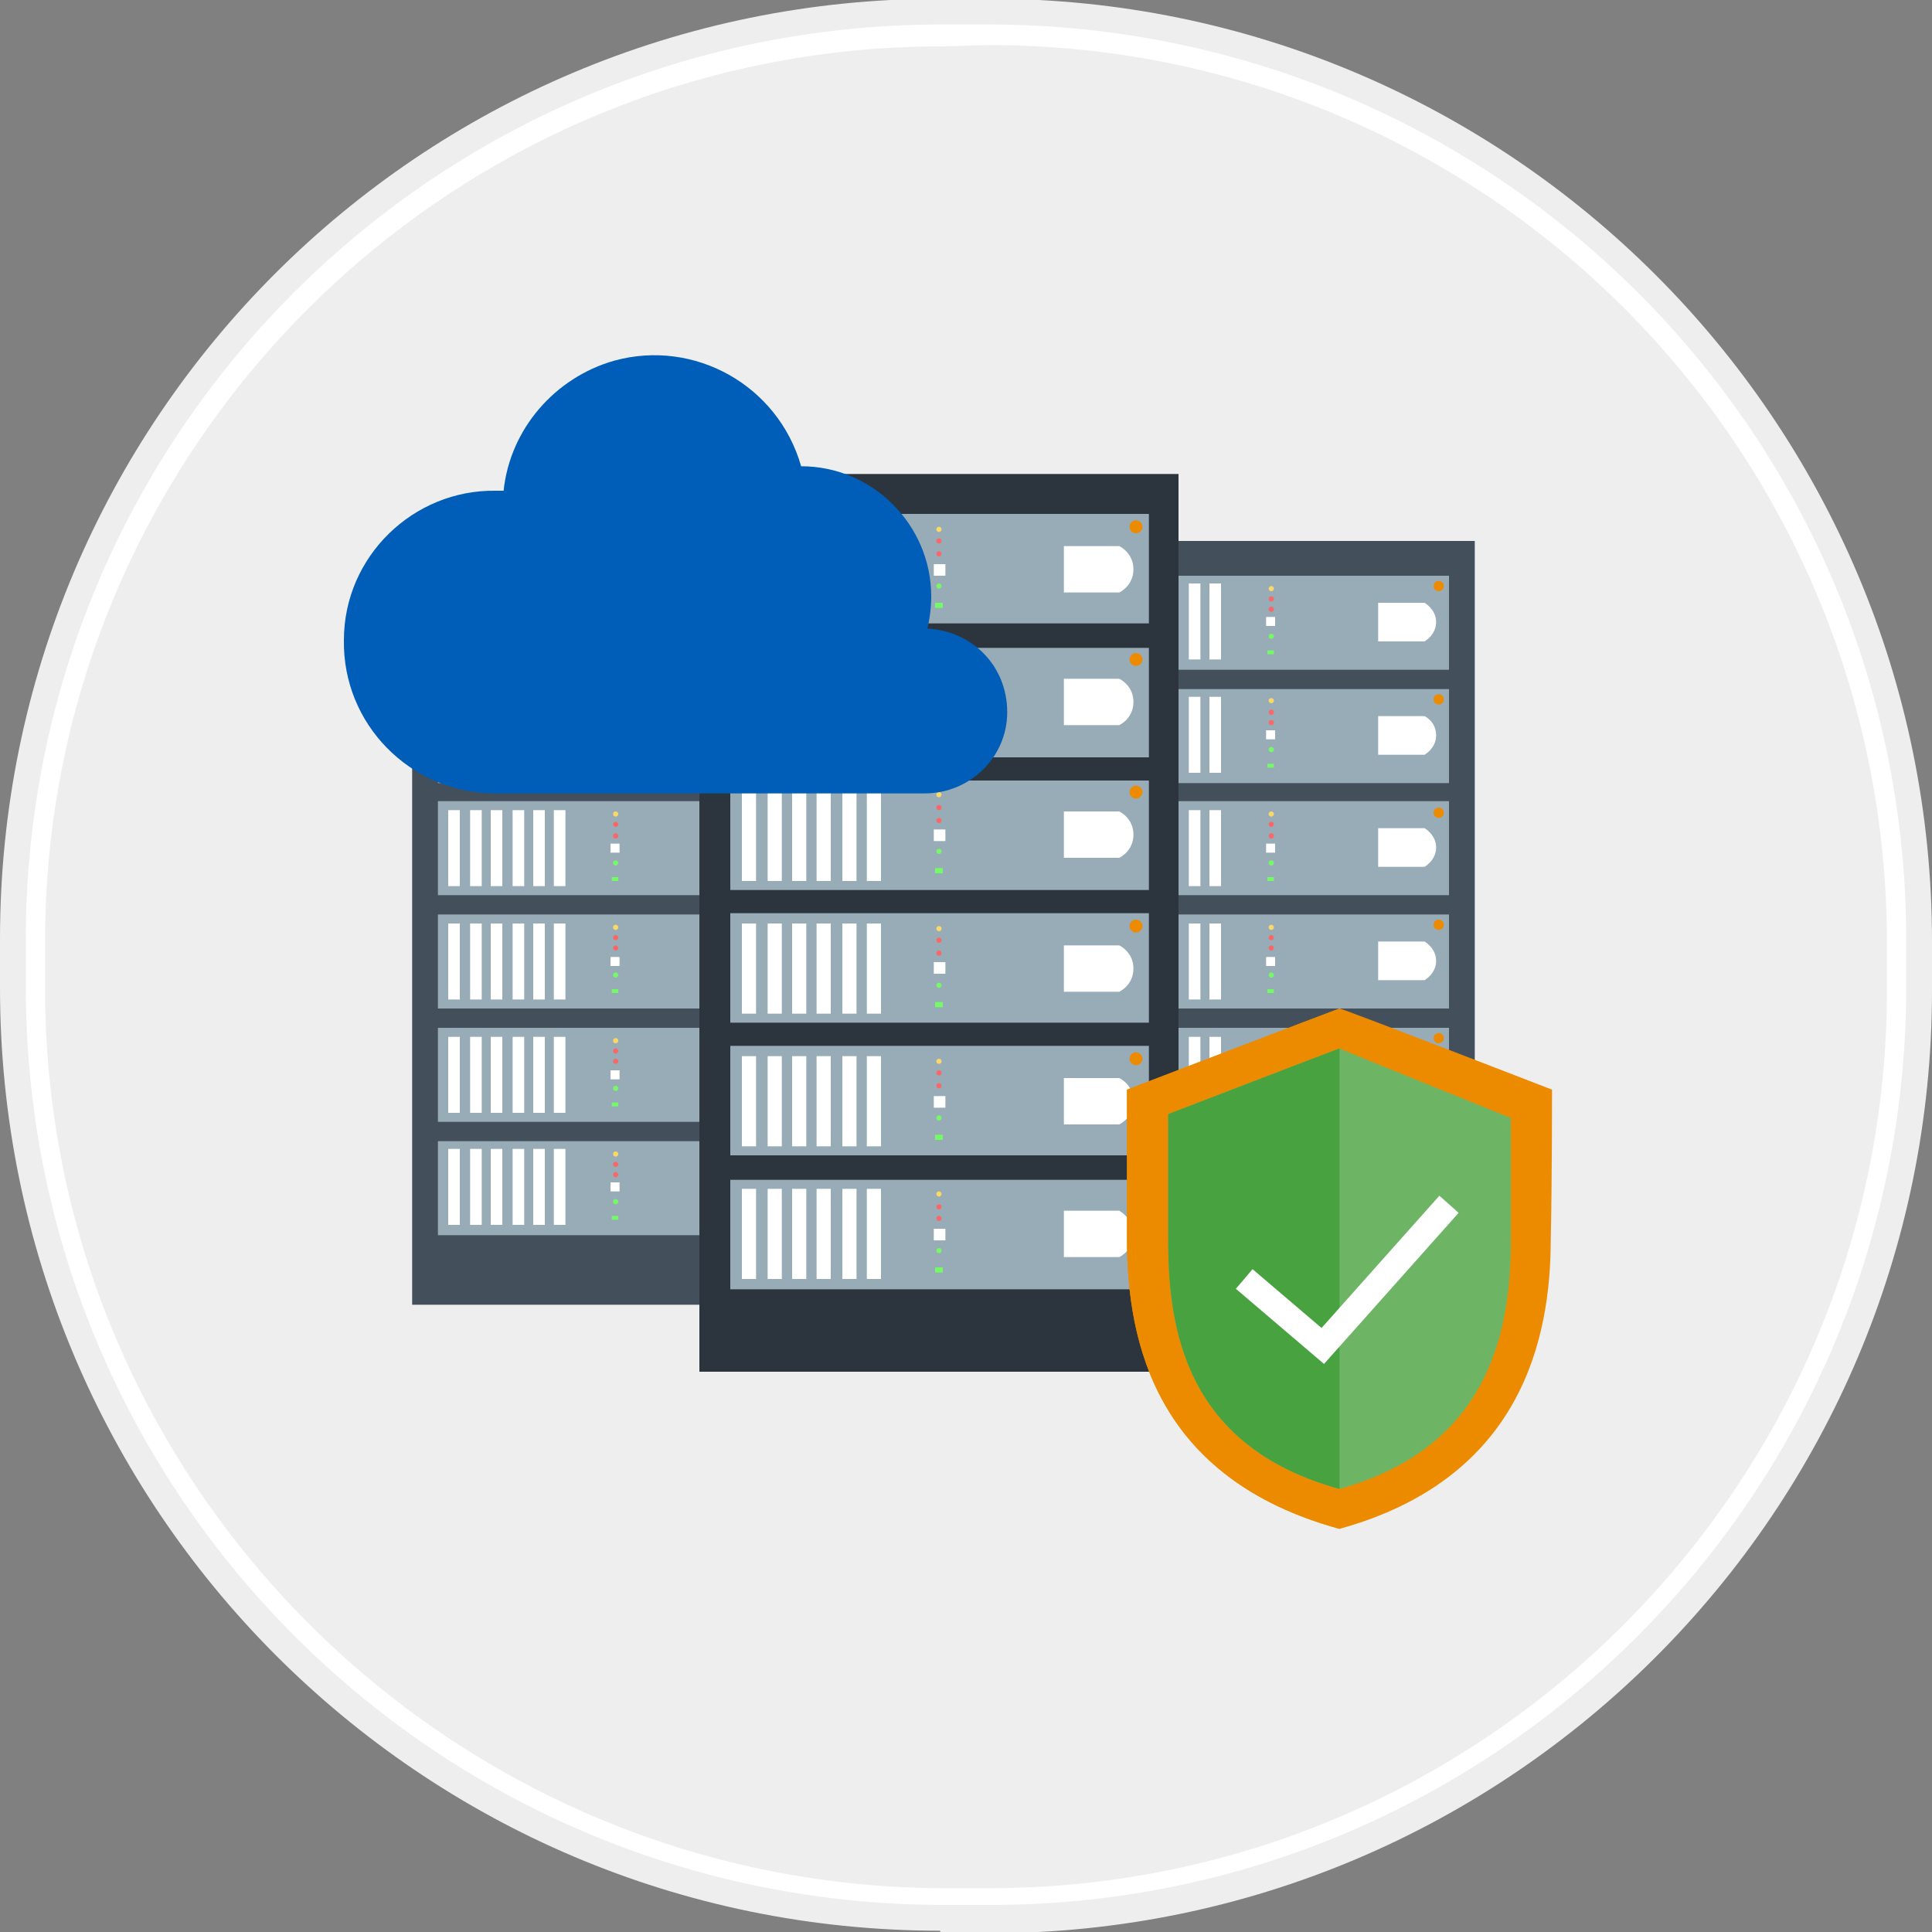 <svg xmlns:sketch="http://www.bohemiancoding.com/sketch/ns" xmlns="http://www.w3.org/2000/svg" xmlns:xlink="http://www.w3.org/1999/xlink" id="Layer_1" x="0px" y="0px" viewBox="103.8 67.5 150 150" style="enable-background:new 103.8 67.5 150 150;" xml:space="preserve"><rect x="103.8" y="67.5" width="150" height="150" fill="#808080" stroke="none"/><style type="text/css">	.st0{fill:#EEEEEE;}	.st1{fill:#FFFFFF;}	.st2{fill:#6DB565;}	.st3{fill:#48A23F;}	.st4{fill:#0070BC;}	.st5{fill:#005EB8;}	.st6{fill:#353F49;}	.st7{fill:#DDE8ED;}	.st8{fill:#E4F2FB;}	.st9{fill:#333940;}	.st10{fill:#ED8B00;}	.st11{fill:#43505B;}	.st12{fill:#97ACB7;}	.st13{fill:#F96767;}	.st14{fill:#FCD866;}	.st15{fill:#75F967;}	.st16{fill:#2C353D;}	.st17{fill:none;stroke:#FFFFFF;stroke-width:2;stroke-miterlimit:10;}	.st18{fill:#E59F6A;}	.st19{fill:#D89060;}	.st20{fill:#FCD0AE;}	.st21{fill:#EDBB98;}	.st22{fill:#34872B;}	.st23{fill:#045699;}	.st24{fill:#EBEEF2;}	.st25{fill:#ED8B00;stroke:#ED8B00;stroke-width:1.009;stroke-miterlimit:10;}	.st26{fill:#7E939E;}	.st27{fill:#B0BEC5;}	.st28{fill:#546E7A;}</style><g sketch:type="MSShapeGroup">	<g id="path-1_1_">		<path class="st0" d="M176.8,217.4c-40.4,0-73-32.8-73-73.2v-3.8c0-40.4,32.6-73,73-73h3.8c40.4,0,73.2,32.8,73.2,73.2v3.8   c0,40.4-32.8,73.2-73.2,73.2h-3.8V217.4z"></path>		<path class="st1" d="M180.6,71c38.4,0,69.7,31.1,69.7,69.7v3.7c0,38.3-31.2,69.7-69.7,69.7h-3.7c-38.4-0.2-69.6-31.5-69.6-69.8   v-3.7c0-38.3,31.2-69.5,69.6-69.5L180.6,71 M180.5,69.4h-3.6c-39.2,0-71.1,31.7-71.1,71.1v3.6c0,39.4,31.9,71.3,71.3,71.3h3.6   c39.2,0,71.1-31.9,71.1-71.3v-3.6C251.8,101.1,219.9,69.4,180.5,69.4L180.5,69.4z"></path>	</g></g><g>	<g id="Central_1_">		<rect x="135.8" y="109.5" class="st11" width="31.6" height="59.3"></rect>		<rect x="137.8" y="112.2" class="st12" width="27.7" height="7.3"></rect>		<rect x="138.6" y="112.8" class="st1" width="0.9" height="5.9"></rect>		<rect x="140.3" y="112.8" class="st1" width="0.9" height="5.9"></rect>		<rect x="141.9" y="112.8" class="st1" width="0.9" height="5.9"></rect>		<rect x="143.6" y="112.8" class="st1" width="0.9" height="5.9"></rect>		<rect x="145.2" y="112.8" class="st1" width="0.9" height="5.9"></rect>		<rect x="146.8" y="112.8" class="st1" width="0.9" height="5.9"></rect>		<rect x="151.2" y="115.4" class="st1" width="0.7" height="0.7"></rect>		<circle class="st13" cx="151.6" cy="114" r="0.2"></circle>		<circle class="st14" cx="151.6" cy="113.2" r="0.2"></circle>		<circle class="st13" cx="151.6" cy="114.8" r="0.2"></circle>		<circle class="st15" cx="151.6" cy="116.9" r="0.2"></circle>		<rect x="151.3" y="118" class="st15" width="0.5" height="0.3"></rect>		<path class="st1" d="M163.5,114.3h-3.6v1.5v1.5h3.6c0,0,0.9-0.5,0.9-1.5S163.5,114.3,163.5,114.3z"></path>		<circle class="st10" cx="164.6" cy="113" r="0.4"></circle>		<rect x="137.8" y="121" class="st12" width="27.7" height="7.3"></rect>		<rect x="138.6" y="121.6" class="st1" width="0.9" height="5.9"></rect>		<rect x="140.3" y="121.6" class="st1" width="0.9" height="5.9"></rect>		<rect x="141.9" y="121.6" class="st1" width="0.9" height="5.9"></rect>		<rect x="143.6" y="121.6" class="st1" width="0.9" height="5.9"></rect>		<rect x="145.2" y="121.6" class="st1" width="0.9" height="5.9"></rect>		<rect x="146.8" y="121.6" class="st1" width="0.9" height="5.9"></rect>		<rect x="151.2" y="124.2" class="st1" width="0.7" height="0.7"></rect>		<circle class="st13" cx="151.6" cy="122.8" r="0.2"></circle>		<circle class="st14" cx="151.6" cy="121.9" r="0.2"></circle>		<circle class="st13" cx="151.6" cy="123.6" r="0.2"></circle>		<circle class="st15" cx="151.6" cy="125.7" r="0.2"></circle>		<rect x="151.3" y="126.8" class="st15" width="0.5" height="0.3"></rect>		<path class="st1" d="M163.5,123.1h-3.6v1.5v1.5h3.6c0,0,0.9-0.5,0.9-1.5C164.5,123.5,163.5,123.1,163.5,123.1z"></path>		<circle class="st10" cx="164.6" cy="121.8" r="0.4"></circle>		<rect x="137.8" y="129.7" class="st12" width="27.7" height="7.3"></rect>		<rect x="138.6" y="130.4" class="st1" width="0.9" height="5.9"></rect>		<rect x="140.3" y="130.4" class="st1" width="0.9" height="5.9"></rect>		<rect x="141.9" y="130.4" class="st1" width="0.9" height="5.9"></rect>		<rect x="143.6" y="130.4" class="st1" width="0.9" height="5.9"></rect>		<rect x="145.2" y="130.4" class="st1" width="0.9" height="5.9"></rect>		<rect x="146.8" y="130.4" class="st1" width="0.9" height="5.9"></rect>		<rect x="151.2" y="133" class="st1" width="0.7" height="0.7"></rect>		<circle class="st13" cx="151.6" cy="131.5" r="0.2"></circle>		<circle class="st14" cx="151.6" cy="130.7" r="0.2"></circle>		<circle class="st13" cx="151.6" cy="132.4" r="0.2"></circle>		<circle class="st15" cx="151.6" cy="134.5" r="0.2"></circle>		<rect x="151.3" y="135.6" class="st15" width="0.5" height="0.3"></rect>		<path class="st1" d="M163.5,131.8h-3.6v1.5v1.5h3.6c0,0,0.9-0.5,0.9-1.5C164.5,132.3,163.5,131.8,163.5,131.8z"></path>		<circle class="st10" cx="164.6" cy="130.6" r="0.4"></circle>		<rect x="137.8" y="138.5" class="st12" width="27.7" height="7.3"></rect>		<rect x="138.6" y="139.2" class="st1" width="0.9" height="5.9"></rect>		<rect x="140.3" y="139.2" class="st1" width="0.9" height="5.9"></rect>		<rect x="141.9" y="139.2" class="st1" width="0.9" height="5.9"></rect>		<rect x="143.6" y="139.2" class="st1" width="0.9" height="5.9"></rect>		<rect x="145.2" y="139.2" class="st1" width="0.9" height="5.9"></rect>		<rect x="146.8" y="139.2" class="st1" width="0.9" height="5.9"></rect>		<rect x="151.2" y="141.8" class="st1" width="0.7" height="0.7"></rect>		<circle class="st13" cx="151.6" cy="140.3" r="0.2"></circle>		<circle class="st14" cx="151.6" cy="139.5" r="0.2"></circle>		<circle class="st13" cx="151.6" cy="141.1" r="0.2"></circle>		<circle class="st15" cx="151.6" cy="143.2" r="0.2"></circle>		<rect x="151.3" y="144.3" class="st15" width="0.5" height="0.3"></rect>		<path class="st1" d="M163.5,140.6h-3.6v1.5v1.5h3.6c0,0,0.9-0.5,0.9-1.5C164.5,141.1,163.5,140.6,163.5,140.6z"></path>		<circle class="st10" cx="164.6" cy="139.3" r="0.4"></circle>		<rect x="137.8" y="147.3" class="st12" width="27.7" height="7.3"></rect>		<rect x="138.6" y="148" class="st1" width="0.9" height="5.9"></rect>		<rect x="140.3" y="148" class="st1" width="0.9" height="5.9"></rect>		<rect x="141.9" y="148" class="st1" width="0.9" height="5.9"></rect>		<rect x="143.6" y="148" class="st1" width="0.9" height="5.9"></rect>		<rect x="145.2" y="148" class="st1" width="0.9" height="5.9"></rect>		<rect x="146.8" y="148" class="st1" width="0.9" height="5.9"></rect>		<rect x="151.2" y="150.6" class="st1" width="0.7" height="0.7"></rect>		<circle class="st13" cx="151.6" cy="149.1" r="0.2"></circle>		<circle class="st14" cx="151.6" cy="148.3" r="0.2"></circle>		<circle class="st13" cx="151.6" cy="149.9" r="0.2"></circle>		<circle class="st15" cx="151.6" cy="152" r="0.2"></circle>		<rect x="151.3" y="153.1" class="st15" width="0.5" height="0.3"></rect>		<path class="st1" d="M163.5,149.4h-3.6v1.5v1.5h3.6c0,0,0.9-0.5,0.9-1.5S163.5,149.4,163.5,149.4z"></path>		<circle class="st10" cx="164.6" cy="148.1" r="0.4"></circle>		<rect x="137.8" y="156.1" class="st12" width="27.7" height="7.3"></rect>		<rect x="138.6" y="156.7" class="st1" width="0.9" height="5.9"></rect>		<rect x="140.3" y="156.7" class="st1" width="0.9" height="5.9"></rect>		<rect x="141.9" y="156.7" class="st1" width="0.9" height="5.9"></rect>		<rect x="143.6" y="156.7" class="st1" width="0.9" height="5.9"></rect>		<rect x="145.2" y="156.7" class="st1" width="0.9" height="5.9"></rect>		<rect x="146.8" y="156.7" class="st1" width="0.9" height="5.9"></rect>		<rect x="151.2" y="159.3" class="st1" width="0.7" height="0.7"></rect>		<circle class="st13" cx="151.6" cy="157.9" r="0.2"></circle>		<circle class="st14" cx="151.6" cy="157.1" r="0.2"></circle>		<circle class="st13" cx="151.6" cy="158.7" r="0.2"></circle>		<circle class="st15" cx="151.6" cy="160.8" r="0.2"></circle>		<rect x="151.3" y="161.9" class="st15" width="0.5" height="0.3"></rect>		<path class="st1" d="M163.5,158.2h-3.6v1.5v1.5h3.6c0,0,0.9-0.5,0.9-1.5C164.5,158.6,163.5,158.2,163.5,158.2z"></path>		<circle class="st10" cx="164.6" cy="156.9" r="0.4"></circle>	</g>	<g id="Central_2_">		<rect x="186.7" y="109.5" class="st11" width="31.6" height="59.3"></rect>		<rect x="188.6" y="112.2" class="st12" width="27.7" height="7.3"></rect>		<rect x="189.5" y="112.8" class="st1" width="0.9" height="5.9"></rect>		<rect x="191.1" y="112.8" class="st1" width="0.9" height="5.9"></rect>		<rect x="192.8" y="112.8" class="st1" width="0.9" height="5.9"></rect>		<rect x="194.4" y="112.8" class="st1" width="0.9" height="5.9"></rect>		<rect x="196.1" y="112.8" class="st1" width="0.9" height="5.9"></rect>		<rect x="197.7" y="112.8" class="st1" width="0.9" height="5.9"></rect>		<rect x="202.1" y="115.4" class="st1" width="0.7" height="0.7"></rect>		<circle class="st13" cx="202.5" cy="114" r="0.2"></circle>		<circle class="st14" cx="202.5" cy="113.2" r="0.2"></circle>		<circle class="st13" cx="202.5" cy="114.8" r="0.2"></circle>		<circle class="st15" cx="202.5" cy="116.9" r="0.2"></circle>		<rect x="202.2" y="118" class="st15" width="0.5" height="0.3"></rect>		<path class="st1" d="M214.4,114.3h-3.6v1.5v1.5h3.6c0,0,0.9-0.5,0.9-1.5S214.4,114.3,214.4,114.3z"></path>		<circle class="st10" cx="215.5" cy="113" r="0.4"></circle>		<rect x="188.6" y="121" class="st12" width="27.7" height="7.3"></rect>		<rect x="189.5" y="121.6" class="st1" width="0.9" height="5.9"></rect>		<rect x="191.1" y="121.6" class="st1" width="0.9" height="5.9"></rect>		<rect x="192.8" y="121.6" class="st1" width="0.9" height="5.9"></rect>		<rect x="194.4" y="121.6" class="st1" width="0.9" height="5.9"></rect>		<rect x="196.1" y="121.6" class="st1" width="0.9" height="5.9"></rect>		<rect x="197.7" y="121.6" class="st1" width="0.9" height="5.9"></rect>		<rect x="202.1" y="124.2" class="st1" width="0.7" height="0.7"></rect>		<circle class="st13" cx="202.5" cy="122.8" r="0.2"></circle>		<circle class="st14" cx="202.5" cy="121.9" r="0.2"></circle>		<circle class="st13" cx="202.5" cy="123.6" r="0.2"></circle>		<circle class="st15" cx="202.5" cy="125.7" r="0.2"></circle>		<rect x="202.2" y="126.8" class="st15" width="0.5" height="0.3"></rect>		<path class="st1" d="M214.4,123.1h-3.6v1.5v1.5h3.6c0,0,0.9-0.5,0.9-1.5C215.3,123.5,214.4,123.1,214.4,123.1z"></path>		<circle class="st10" cx="215.5" cy="121.8" r="0.4"></circle>		<rect x="188.6" y="129.7" class="st12" width="27.7" height="7.3"></rect>		<rect x="189.5" y="130.4" class="st1" width="0.9" height="5.9"></rect>		<rect x="191.1" y="130.4" class="st1" width="0.9" height="5.9"></rect>		<rect x="192.8" y="130.4" class="st1" width="0.9" height="5.9"></rect>		<rect x="194.4" y="130.4" class="st1" width="0.9" height="5.9"></rect>		<rect x="196.1" y="130.4" class="st1" width="0.9" height="5.9"></rect>		<rect x="197.7" y="130.4" class="st1" width="0.9" height="5.9"></rect>		<rect x="202.1" y="133" class="st1" width="0.7" height="0.7"></rect>		<circle class="st13" cx="202.5" cy="131.5" r="0.2"></circle>		<circle class="st14" cx="202.5" cy="130.7" r="0.2"></circle>		<circle class="st13" cx="202.5" cy="132.4" r="0.2"></circle>		<circle class="st15" cx="202.5" cy="134.5" r="0.2"></circle>		<rect x="202.2" y="135.6" class="st15" width="0.5" height="0.3"></rect>		<path class="st1" d="M214.4,131.8h-3.6v1.5v1.5h3.6c0,0,0.9-0.5,0.9-1.5S214.4,131.8,214.4,131.8z"></path>		<circle class="st10" cx="215.5" cy="130.6" r="0.4"></circle>		<rect x="188.6" y="138.5" class="st12" width="27.7" height="7.3"></rect>		<rect x="189.5" y="139.2" class="st1" width="0.9" height="5.9"></rect>		<rect x="191.1" y="139.2" class="st1" width="0.9" height="5.9"></rect>		<rect x="192.8" y="139.2" class="st1" width="0.9" height="5.9"></rect>		<rect x="194.4" y="139.2" class="st1" width="0.9" height="5.9"></rect>		<rect x="196.1" y="139.2" class="st1" width="0.9" height="5.9"></rect>		<rect x="197.7" y="139.2" class="st1" width="0.9" height="5.9"></rect>		<rect x="202.1" y="141.8" class="st1" width="0.7" height="0.7"></rect>		<circle class="st13" cx="202.5" cy="140.3" r="0.2"></circle>		<circle class="st14" cx="202.5" cy="139.5" r="0.2"></circle>		<circle class="st13" cx="202.5" cy="141.1" r="0.2"></circle>		<circle class="st15" cx="202.5" cy="143.2" r="0.2"></circle>		<rect x="202.2" y="144.3" class="st15" width="0.5" height="0.3"></rect>		<path class="st1" d="M214.4,140.6h-3.6v1.5v1.5h3.6c0,0,0.9-0.5,0.9-1.5S214.4,140.6,214.4,140.6z"></path>		<circle class="st10" cx="215.5" cy="139.3" r="0.4"></circle>		<rect x="188.6" y="147.3" class="st12" width="27.7" height="7.3"></rect>		<rect x="189.5" y="148" class="st1" width="0.9" height="5.9"></rect>		<rect x="191.1" y="148" class="st1" width="0.9" height="5.9"></rect>		<rect x="192.8" y="148" class="st1" width="0.9" height="5.9"></rect>		<rect x="194.4" y="148" class="st1" width="0.9" height="5.9"></rect>		<rect x="196.1" y="148" class="st1" width="0.9" height="5.9"></rect>		<rect x="197.7" y="148" class="st1" width="0.9" height="5.9"></rect>		<rect x="202.1" y="150.6" class="st1" width="0.7" height="0.7"></rect>		<circle class="st13" cx="202.5" cy="149.1" r="0.2"></circle>		<circle class="st14" cx="202.5" cy="148.3" r="0.2"></circle>		<circle class="st13" cx="202.5" cy="149.9" r="0.2"></circle>		<circle class="st15" cx="202.5" cy="152" r="0.2"></circle>		<rect x="202.2" y="153.1" class="st15" width="0.5" height="0.3"></rect>		<path class="st1" d="M214.4,149.4h-3.6v1.5v1.5h3.6c0,0,0.9-0.5,0.9-1.5S214.4,149.4,214.4,149.4z"></path>		<circle class="st10" cx="215.5" cy="148.1" r="0.4"></circle>		<rect x="188.6" y="156.1" class="st12" width="27.7" height="7.3"></rect>		<rect x="189.5" y="156.7" class="st1" width="0.9" height="5.9"></rect>		<rect x="191.1" y="156.7" class="st1" width="0.9" height="5.9"></rect>		<rect x="192.8" y="156.7" class="st1" width="0.9" height="5.9"></rect>		<rect x="194.4" y="156.7" class="st1" width="0.9" height="5.9"></rect>		<rect x="196.1" y="156.7" class="st1" width="0.9" height="5.9"></rect>		<rect x="197.7" y="156.7" class="st1" width="0.9" height="5.9"></rect>		<rect x="202.1" y="159.3" class="st1" width="0.7" height="0.7"></rect>		<circle class="st13" cx="202.5" cy="157.9" r="0.2"></circle>		<circle class="st14" cx="202.5" cy="157.1" r="0.2"></circle>		<circle class="st13" cx="202.5" cy="158.7" r="0.2"></circle>		<circle class="st15" cx="202.5" cy="160.8" r="0.2"></circle>		<rect x="202.2" y="161.9" class="st15" width="0.5" height="0.3"></rect>		<path class="st1" d="M214.4,158.2h-3.6v1.5v1.5h3.6c0,0,0.9-0.5,0.9-1.5C215.3,158.6,214.4,158.2,214.4,158.2z"></path>		<circle class="st10" cx="215.5" cy="156.9" r="0.4"></circle>	</g>	<g id="Central">		<rect x="158.1" y="104.3" class="st16" width="37.2" height="69.7"></rect>		<rect x="160.5" y="107.4" class="st12" width="32.5" height="8.5"></rect>		<rect x="161.4" y="108.2" class="st1" width="1.1" height="7"></rect>		<rect x="163.4" y="108.2" class="st1" width="1.1" height="7"></rect>		<rect x="165.3" y="108.2" class="st1" width="1.1" height="7"></rect>		<rect x="167.2" y="108.2" class="st1" width="1.1" height="7"></rect>		<rect x="169.2" y="108.2" class="st1" width="1.1" height="7"></rect>		<rect x="171.1" y="108.2" class="st1" width="1.1" height="7"></rect>		<rect x="176.3" y="111.3" class="st1" width="0.9" height="0.9"></rect>		<circle class="st13" cx="176.7" cy="109.5" r="0.2"></circle>		<circle class="st14" cx="176.7" cy="108.6" r="0.2"></circle>		<circle class="st13" cx="176.7" cy="110.5" r="0.2"></circle>		<circle class="st15" cx="176.7" cy="113" r="0.2"></circle>		<rect x="176.4" y="114.3" class="st15" width="0.6" height="0.4"></rect>		<path class="st1" d="M190.7,109.9h-4.3v1.8v1.8h4.3c0,0,1.1-0.5,1.1-1.8C191.8,110.4,190.7,109.9,190.7,109.9z"></path>		<circle class="st10" cx="192" cy="108.4" r="0.5"></circle>		<rect x="160.5" y="117.8" class="st12" width="32.5" height="8.5"></rect>		<rect x="161.4" y="118.5" class="st1" width="1.1" height="7"></rect>		<rect x="163.4" y="118.5" class="st1" width="1.1" height="7"></rect>		<rect x="165.3" y="118.5" class="st1" width="1.1" height="7"></rect>		<rect x="167.2" y="118.5" class="st1" width="1.1" height="7"></rect>		<rect x="169.2" y="118.5" class="st1" width="1.1" height="7"></rect>		<rect x="171.1" y="118.5" class="st1" width="1.1" height="7"></rect>		<rect x="176.3" y="121.6" class="st1" width="0.9" height="0.9"></rect>		<circle class="st13" cx="176.7" cy="119.9" r="0.2"></circle>		<circle class="st14" cx="176.7" cy="118.9" r="0.2"></circle>		<circle class="st13" cx="176.7" cy="120.8" r="0.2"></circle>		<circle class="st15" cx="176.7" cy="123.3" r="0.2"></circle>		<rect x="176.4" y="124.6" class="st15" width="0.6" height="0.4"></rect>		<path class="st1" d="M190.7,120.2h-4.3v1.8v1.8h4.3c0,0,1.1-0.5,1.1-1.8C191.8,120.7,190.7,120.2,190.7,120.2z"></path>		<circle class="st10" cx="192" cy="118.7" r="0.5"></circle>		<rect x="160.5" y="128.1" class="st12" width="32.5" height="8.5"></rect>		<rect x="161.4" y="128.9" class="st1" width="1.1" height="7"></rect>		<rect x="163.4" y="128.9" class="st1" width="1.1" height="7"></rect>		<rect x="165.3" y="128.9" class="st1" width="1.1" height="7"></rect>		<rect x="167.2" y="128.9" class="st1" width="1.1" height="7"></rect>		<rect x="169.2" y="128.9" class="st1" width="1.1" height="7"></rect>		<rect x="171.1" y="128.9" class="st1" width="1.1" height="7"></rect>		<rect x="176.3" y="131.9" class="st1" width="0.9" height="0.9"></rect>		<circle class="st13" cx="176.7" cy="130.2" r="0.2"></circle>		<circle class="st14" cx="176.7" cy="129.2" r="0.2"></circle>		<circle class="st13" cx="176.7" cy="131.2" r="0.2"></circle>		<circle class="st15" cx="176.7" cy="133.6" r="0.2"></circle>		<rect x="176.4" y="134.9" class="st15" width="0.6" height="0.4"></rect>		<path class="st1" d="M190.7,130.5h-4.3v1.8v1.8h4.3c0,0,1.1-0.5,1.1-1.8S190.7,130.5,190.7,130.5z"></path>		<circle class="st10" cx="192" cy="129" r="0.5"></circle>		<rect x="160.5" y="138.4" class="st12" width="32.5" height="8.5"></rect>		<rect x="161.4" y="139.2" class="st1" width="1.1" height="7"></rect>		<rect x="163.4" y="139.2" class="st1" width="1.1" height="7"></rect>		<rect x="165.3" y="139.2" class="st1" width="1.1" height="7"></rect>		<rect x="167.2" y="139.2" class="st1" width="1.1" height="7"></rect>		<rect x="169.2" y="139.2" class="st1" width="1.1" height="7"></rect>		<rect x="171.1" y="139.2" class="st1" width="1.1" height="7"></rect>		<rect x="176.3" y="142.2" class="st1" width="0.9" height="0.9"></rect>		<circle class="st13" cx="176.7" cy="140.5" r="0.2"></circle>		<circle class="st14" cx="176.7" cy="139.6" r="0.2"></circle>		<circle class="st13" cx="176.7" cy="141.5" r="0.2"></circle>		<circle class="st15" cx="176.7" cy="144" r="0.2"></circle>		<rect x="176.4" y="145.3" class="st15" width="0.6" height="0.4"></rect>		<path class="st1" d="M190.7,140.9h-4.3v1.8v1.8h4.3c0,0,1.1-0.5,1.1-1.8S190.7,140.9,190.7,140.9z"></path>		<circle class="st10" cx="192" cy="139.4" r="0.5"></circle>		<rect x="160.5" y="148.7" class="st12" width="32.5" height="8.5"></rect>		<rect x="161.4" y="149.5" class="st1" width="1.1" height="7"></rect>		<rect x="163.4" y="149.5" class="st1" width="1.1" height="7"></rect>		<rect x="165.3" y="149.5" class="st1" width="1.1" height="7"></rect>		<rect x="167.2" y="149.5" class="st1" width="1.1" height="7"></rect>		<rect x="169.2" y="149.5" class="st1" width="1.1" height="7"></rect>		<rect x="171.1" y="149.5" class="st1" width="1.1" height="7"></rect>		<rect x="176.3" y="152.6" class="st1" width="0.9" height="0.9"></rect>		<circle class="st13" cx="176.7" cy="150.8" r="0.2"></circle>		<circle class="st14" cx="176.7" cy="149.9" r="0.2"></circle>		<circle class="st13" cx="176.7" cy="151.8" r="0.2"></circle>		<circle class="st15" cx="176.7" cy="154.3" r="0.2"></circle>		<rect x="176.4" y="155.6" class="st15" width="0.6" height="0.4"></rect>		<path class="st1" d="M190.7,151.2h-4.3v1.8v1.8h4.3c0,0,1.1-0.5,1.1-1.8S190.7,151.2,190.7,151.2z"></path>		<circle class="st10" cx="192" cy="149.7" r="0.5"></circle>		<rect x="160.5" y="159.1" class="st12" width="32.5" height="8.5"></rect>		<rect x="161.4" y="159.8" class="st1" width="1.1" height="7"></rect>		<rect x="163.4" y="159.8" class="st1" width="1.1" height="7"></rect>		<rect x="165.3" y="159.8" class="st1" width="1.1" height="7"></rect>		<rect x="167.2" y="159.8" class="st1" width="1.1" height="7"></rect>		<rect x="169.2" y="159.8" class="st1" width="1.1" height="7"></rect>		<rect x="171.1" y="159.8" class="st1" width="1.1" height="7"></rect>		<rect x="176.3" y="162.9" class="st1" width="0.9" height="0.9"></rect>		<circle class="st13" cx="176.7" cy="161.2" r="0.2"></circle>		<circle class="st14" cx="176.7" cy="160.2" r="0.2"></circle>		<circle class="st13" cx="176.7" cy="162.1" r="0.2"></circle>		<circle class="st15" cx="176.7" cy="164.6" r="0.2"></circle>		<rect x="176.4" y="165.9" class="st15" width="0.6" height="0.4"></rect>		<path class="st1" d="M190.7,161.5h-4.3v1.8v1.8h4.3c0,0,1.1-0.5,1.1-1.8C191.8,162.1,190.7,161.5,190.7,161.5z"></path>		<circle class="st10" cx="192" cy="160" r="0.5"></circle>	</g></g><path id="_Path_6" class="st5" d="M175.8,116.3c0.2-0.8,0.3-1.7,0.3-2.5c0-5.5-4.5-10.1-10.1-10.1c-1.8-6.3-8.3-9.9-14.5-8.2 c-4.6,1.3-8.1,5.3-8.6,10.1h-0.6c-6.4-0.1-11.8,5.1-11.8,11.6c-0.1,6.5,5.1,11.8,11.6,11.9c0.1,0,0.2,0,0.3,0h33.2 c3.5,0,6.4-2.8,6.4-6.3C182,119.2,179.3,116.5,175.8,116.3z"></path><g>	<g>		<path class="st10" d="M224.3,152.1c0,0-16-6.2-16.5-6.3c-0.3,0.1-16.5,6.3-16.5,6.3v11.6c0,8.1,2.3,18.6,16.5,22.5   c14.1-3.9,16.4-14.7,16.4-22.5C224.3,159.7,224.3,152.1,224.3,152.1L224.3,152.1z"></path>	</g>	<path class="st10" d="M191.3,163.7c0,8.1,2.3,18.6,16.5,22.5v-40.4c-0.6,0.2-16.5,6.3-16.5,6.3V163.7L191.3,163.7z"></path>	<path class="st2" d="M221.1,154.3c0,0-12.9-5.2-13.3-5.4c-0.3,0.1-13.3,5.1-13.3,5.1v9.8c0,6.8,1.3,16,13.3,19.3  c11.9-3.3,13.3-12.7,13.3-19.3C221.1,160.4,221.1,154.3,221.1,154.3L221.1,154.3z"></path>	<path class="st3" d="M207.8,148.9c-0.3,0.1-13.3,5.1-13.3,5.1v9.8c0,6.8,1.3,16,13.3,19.3V148.9z"></path></g><polyline class="st17" points="200.4,166.8 206.5,172 216.3,161 "></polyline></svg>